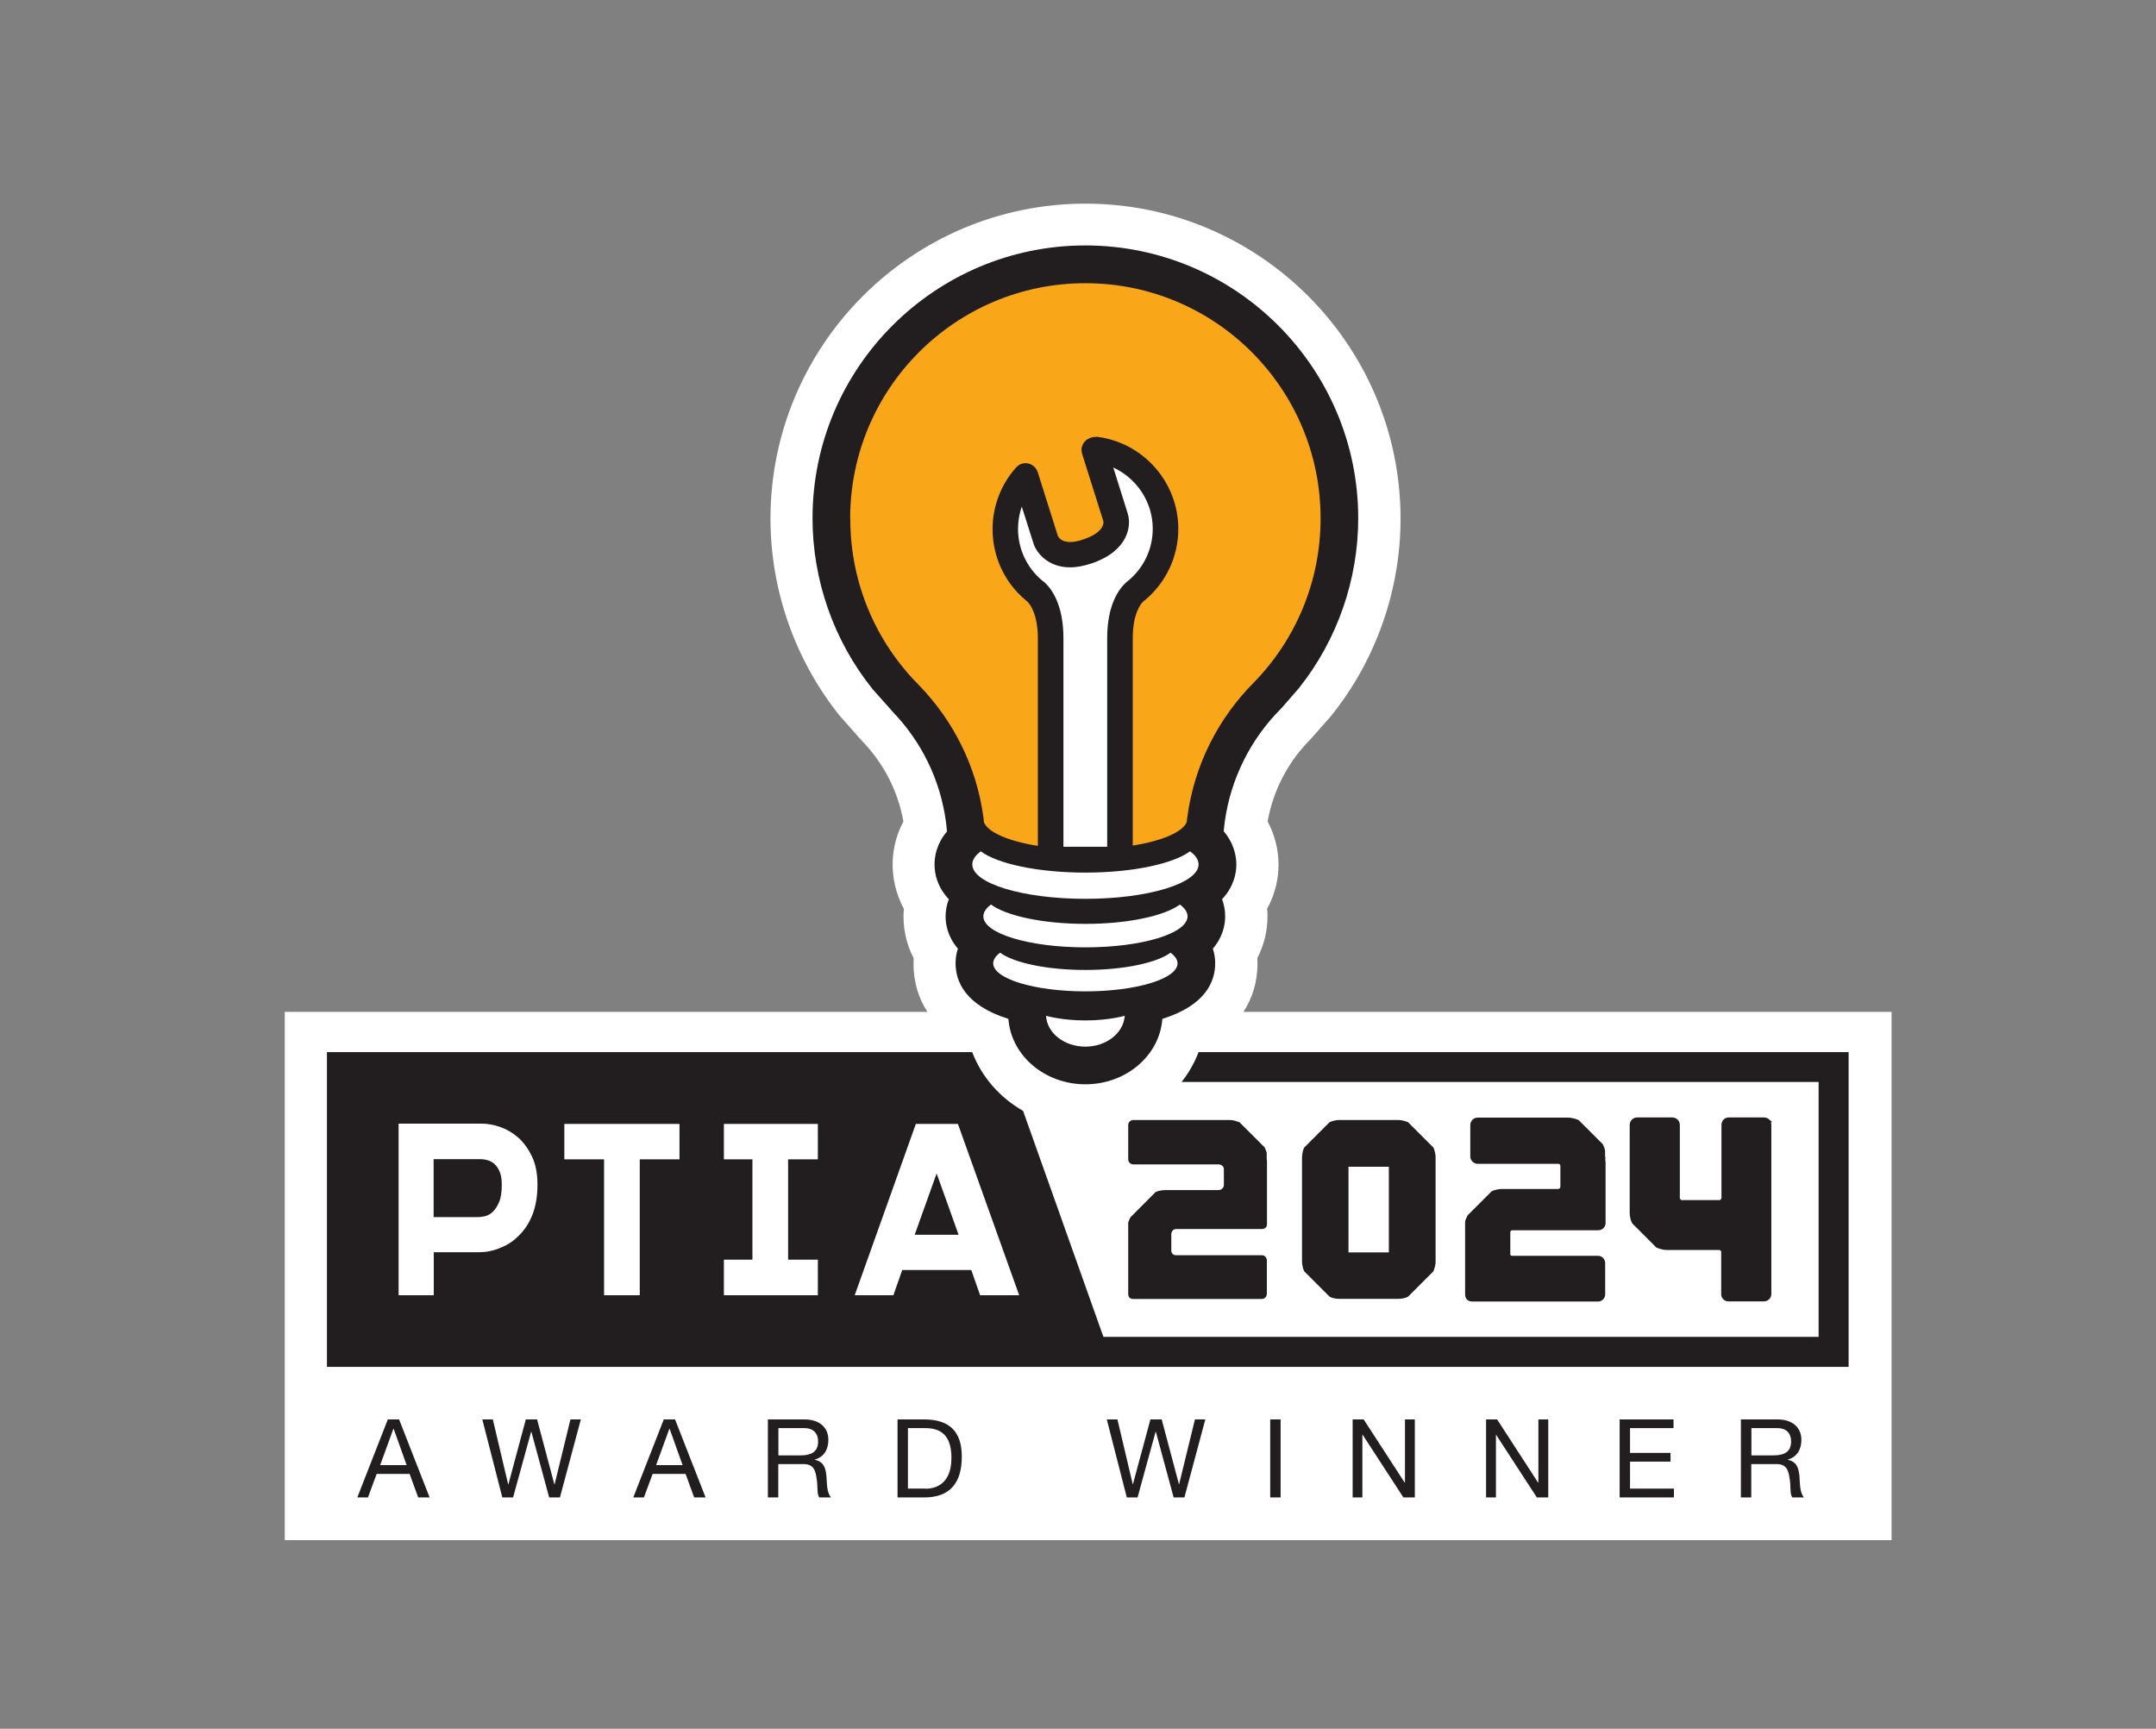 <svg width="106" height="85" viewBox="0 0 106 85" fill="none" xmlns="http://www.w3.org/2000/svg">
<rect x="0" y="0" width="106" height="85" fill="#808080" stroke="none"/>
<g clip-path="url(#clip0_3_5)">
<path d="M61.142 49.739C61.551 49.108 61.825 48.323 61.825 47.365C61.825 47.276 61.825 47.187 61.819 47.104C62.144 46.472 62.316 45.783 62.316 45.062C62.316 44.934 62.316 44.806 62.297 44.685C62.744 43.875 62.859 43.096 62.859 42.509C62.859 41.775 62.674 41.047 62.323 40.39C62.591 38.865 63.337 37.435 64.448 36.331L65.437 35.208L65.514 35.112C67.671 32.394 68.858 28.98 68.858 25.502C68.858 16.963 61.908 10.013 53.369 10.013C44.83 10.013 37.881 16.963 37.881 25.502C37.881 29.012 39.087 32.451 41.282 35.189L42.297 36.338L42.373 36.421C43.446 37.525 44.148 38.891 44.416 40.39C43.988 41.188 43.886 41.954 43.886 42.515C43.886 43.077 44.001 43.881 44.441 44.685C44.428 44.813 44.422 44.94 44.422 45.068C44.422 45.789 44.594 46.485 44.92 47.11C44.92 47.2 44.913 47.289 44.913 47.378C44.913 48.342 45.188 49.12 45.596 49.752H14V75.726H93V49.752H61.142V49.739Z" fill="white"/>
<path d="M19.067 69.791L17.567 73.626H18.091L18.518 72.471H20.139L20.561 73.626H21.122L19.622 69.791H19.061H19.067ZM18.691 72.037L19.341 70.25H19.354L19.992 72.037H18.691Z" fill="#221D1E"/>
<path d="M27.268 72.982H27.255L26.406 69.791H25.851L24.996 72.982H24.983L24.23 69.791H23.713L24.696 73.626H25.226L26.113 70.397H26.125L27 73.626H27.529L28.557 69.791H28.046L27.268 72.982Z" fill="#221D1E"/>
<path d="M32.635 69.791L31.135 73.626H31.658L32.086 72.471H33.707L34.128 73.626H34.69L33.19 69.791H32.628H32.635ZM32.258 72.037L32.909 70.25H32.922L33.56 72.037H32.258Z" fill="#221D1E"/>
<path d="M40.063 71.776V71.763C40.523 71.635 40.727 71.252 40.727 70.793C40.727 70.18 40.28 69.791 39.559 69.791H37.753V73.626H38.264V71.986H39.508C39.999 71.986 40.095 72.305 40.146 72.682C40.223 73.058 40.146 73.473 40.286 73.626H40.855C40.638 73.365 40.663 72.943 40.631 72.567C40.593 72.19 40.504 71.865 40.057 71.776H40.063ZM39.336 71.559H38.27V70.218H39.54C40.019 70.218 40.223 70.499 40.223 70.876C40.223 71.437 39.814 71.559 39.336 71.559Z" fill="#221D1E"/>
<path d="M45.443 69.791H44.128V73.626H45.443C46.719 73.626 47.287 72.899 47.287 71.616C47.287 70.333 46.624 69.791 45.443 69.791ZM45.488 73.192H44.639V70.218H45.5C46.439 70.218 46.777 70.774 46.777 71.686C46.777 73.097 45.839 73.199 45.488 73.199V73.192Z" fill="#221D1E"/>
<path d="M57.97 72.982H57.964L57.115 69.791H56.56L55.699 72.982H55.692L54.939 69.791H54.416L55.399 73.626H55.928L56.815 70.397H56.828L57.702 73.626H58.232L59.26 69.791H58.749L57.97 72.982Z" fill="#221D1E"/>
<path d="M62.961 69.791H62.45V73.626H62.961V69.791Z" fill="#221D1E"/>
<path d="M69.075 72.899H69.062L67.045 69.791H66.503V73.626H66.981V70.544H66.994L68.998 73.626H69.56V69.791H69.075V72.899Z" fill="#221D1E"/>
<path d="M75.635 72.899H75.622L73.606 69.791H73.063V73.626H73.548V70.544H73.555L75.559 73.626H76.12V69.791H75.635V72.899Z" fill="#221D1E"/>
<path d="M80.141 71.865H82.132V71.437H80.141V70.218H82.279V69.791H79.63V73.626H82.298V73.192H80.141V71.865Z" fill="#221D1E"/>
<path d="M87.901 71.776V71.763C88.361 71.635 88.565 71.252 88.565 70.793C88.565 70.18 88.118 69.791 87.397 69.791H85.591V73.626H86.101V71.986H87.346C87.837 71.986 87.933 72.305 87.984 72.682C88.061 73.058 87.984 73.473 88.124 73.626H88.692C88.475 73.365 88.501 72.943 88.469 72.567C88.431 72.19 88.341 71.865 87.895 71.776H87.901ZM87.173 71.559H86.108V70.218H87.378C87.856 70.218 88.061 70.499 88.061 70.876C88.061 71.437 87.652 71.559 87.173 71.559Z" fill="#221D1E"/>
<path d="M58.092 53.198H89.413V65.732H54.25L50.3 54.621C49.151 53.964 48.257 52.943 47.798 51.73H16.074V67.206H90.888V51.73H58.928C58.724 52.267 58.443 52.758 58.092 53.198ZM25.494 60.767C25.296 60.965 25.091 61.118 24.875 61.227C24.658 61.335 24.46 61.418 24.275 61.469C24.083 61.52 23.924 61.552 23.79 61.558C23.656 61.565 23.566 61.571 23.522 61.571H21.326V63.684H19.597V55.247H23.681C23.956 55.247 24.256 55.298 24.575 55.406C24.894 55.515 25.194 55.687 25.468 55.923C25.736 56.159 25.966 56.472 26.151 56.855C26.336 57.238 26.425 57.704 26.425 58.253C26.425 59.331 26.113 60.167 25.494 60.767ZM33.407 57.002H31.454V63.684H29.699V57.002H27.746V55.26H33.407V57.002ZM40.21 57.002H38.748V61.935H40.21V63.684H35.59V61.935H36.993V57.002H35.59V55.26H40.21V57.002ZM49.342 63.684H48.187L47.753 62.445H44.358L43.924 63.684H42.022L45.028 55.26H47.096L50.108 63.684H49.355H49.342Z" fill="#221D1E"/>
<path d="M46.049 57.697L44.971 60.71H46.126H47.128L46.63 59.312L46.049 57.697Z" fill="#221D1E"/>
<path d="M65.367 63.754C65.431 63.786 65.507 63.818 65.597 63.837C65.686 63.856 65.763 63.862 65.839 63.862H68.743C68.813 63.862 68.896 63.856 68.992 63.837C69.088 63.818 69.164 63.792 69.228 63.754L70.472 62.509C70.498 62.445 70.523 62.369 70.549 62.279C70.574 62.19 70.581 62.107 70.581 62.037V56.893C70.581 56.823 70.574 56.74 70.549 56.651C70.53 56.561 70.504 56.485 70.472 56.421L69.228 55.177C69.164 55.151 69.088 55.126 68.992 55.1C68.896 55.081 68.813 55.068 68.743 55.068H65.839C65.763 55.068 65.686 55.081 65.597 55.1C65.507 55.119 65.431 55.145 65.367 55.177L64.123 56.421C64.091 56.485 64.059 56.561 64.046 56.651C64.027 56.74 64.014 56.823 64.014 56.893V62.037C64.014 62.114 64.027 62.19 64.046 62.279C64.065 62.369 64.091 62.445 64.123 62.509L65.367 63.754ZM66.299 57.366H68.283V61.578H66.299V57.366Z" fill="#221D1E"/>
<path d="M62.278 56.676C62.278 56.676 62.246 56.561 62.182 56.421L60.938 55.177C60.868 55.151 60.785 55.126 60.696 55.1C60.606 55.081 60.523 55.068 60.453 55.068H55.724C55.654 55.068 55.59 55.094 55.539 55.145C55.488 55.196 55.469 55.253 55.469 55.33V56.989C55.469 57.059 55.494 57.123 55.539 57.174C55.59 57.225 55.648 57.251 55.724 57.251H59.91C59.981 57.251 60.044 57.276 60.096 57.321C60.147 57.366 60.172 57.423 60.172 57.5V58.259C60.172 58.329 60.147 58.393 60.096 58.438C60.044 58.489 59.987 58.514 59.91 58.514H57.288C57.217 58.514 57.134 58.521 57.045 58.54C56.956 58.559 56.879 58.578 56.815 58.61L55.577 59.854C55.501 60.001 55.469 60.091 55.469 60.135V63.613C55.469 63.786 55.558 63.869 55.724 63.869H62.036C62.106 63.869 62.17 63.843 62.214 63.792C62.259 63.741 62.285 63.684 62.285 63.607V61.973C62.285 61.903 62.259 61.839 62.214 61.794C62.17 61.743 62.112 61.718 62.036 61.718H57.83C57.696 61.718 57.613 61.654 57.587 61.514V60.646C57.626 60.499 57.702 60.429 57.83 60.429H62.036C62.106 60.429 62.17 60.41 62.221 60.365C62.272 60.32 62.291 60.263 62.291 60.186V57.059C62.291 57.059 62.278 57.034 62.278 57.002V56.676Z" fill="#221D1E"/>
<path d="M24.313 57.231C24.211 57.142 24.102 57.085 23.981 57.047C23.86 57.015 23.758 56.995 23.662 56.995H21.32V59.842H23.534C23.617 59.842 23.726 59.822 23.854 59.797C23.981 59.765 24.109 59.695 24.224 59.586C24.345 59.478 24.447 59.312 24.536 59.108C24.626 58.904 24.67 58.616 24.67 58.259C24.67 57.991 24.638 57.774 24.568 57.614C24.498 57.449 24.415 57.321 24.313 57.238V57.231Z" fill="#221D1E"/>
<path d="M46.528 40.581L46.56 40.881C46.056 41.475 45.947 42.081 45.947 42.502C45.947 42.962 46.075 43.606 46.649 44.213C46.547 44.481 46.49 44.768 46.49 45.055C46.49 45.476 46.605 46.076 47.096 46.644C47 46.925 46.981 47.18 46.981 47.359C46.981 48.252 47.447 49.427 49.578 50.097C49.712 51.903 51.365 53.313 53.363 53.313C55.36 53.313 57.013 51.903 57.147 50.097C59.285 49.427 59.745 48.252 59.745 47.359C59.745 47.11 59.706 46.874 59.63 46.644C60.121 46.07 60.236 45.476 60.236 45.055C60.236 44.768 60.185 44.487 60.083 44.213C60.651 43.606 60.785 42.962 60.785 42.502C60.785 42.145 60.696 41.5 60.166 40.875L60.172 40.798L60.191 40.613C60.198 40.543 60.204 40.473 60.217 40.396C60.504 38.309 61.48 36.344 62.967 34.857L62.98 34.844L62.993 34.831L63.867 33.83H63.874L63.88 33.81C65.75 31.456 66.777 28.494 66.777 25.482C66.777 18.086 60.759 12.068 53.363 12.068C45.966 12.068 39.948 18.086 39.948 25.482C39.948 28.526 40.995 31.507 42.89 33.868V33.881L42.909 33.893L43.841 34.94H43.848L43.854 34.959C45.309 36.459 46.228 38.342 46.509 40.409C46.515 40.467 46.528 40.524 46.528 40.575V40.581Z" fill="#221D1E"/>
<path d="M53.363 51.462C52.323 51.462 51.474 50.792 51.429 49.944C51.429 49.944 52.201 50.173 53.363 50.173C54.524 50.173 55.297 49.944 55.297 49.944C55.245 50.786 54.397 51.462 53.363 51.462Z" fill="white"/>
<path d="M53.363 48.744C50.861 48.744 48.832 48.125 48.832 47.365C48.832 47.18 48.953 47.002 49.17 46.842C49.846 47.34 51.467 47.691 53.363 47.691C55.258 47.691 56.873 47.34 57.549 46.842C57.766 47.002 57.894 47.18 57.894 47.365C57.894 48.125 55.864 48.744 53.363 48.744Z" fill="white"/>
<path d="M53.363 46.58C50.593 46.58 48.347 45.898 48.347 45.055C48.347 44.851 48.481 44.653 48.723 44.474C49.476 45.03 51.27 45.425 53.369 45.425C55.469 45.425 57.256 45.03 58.009 44.474C58.251 44.653 58.385 44.851 58.385 45.055C58.385 45.898 56.139 46.58 53.363 46.58Z" fill="white"/>
<path d="M53.363 44.194C50.293 44.194 47.804 43.441 47.804 42.502C47.804 42.273 47.951 42.062 48.219 41.858C49.055 42.477 51.04 42.904 53.363 42.904C55.686 42.904 57.677 42.471 58.507 41.858C58.781 42.056 58.928 42.273 58.928 42.502C58.928 43.434 56.439 44.194 53.363 44.194Z" fill="white"/>
<path d="M55.45 25.265L54.735 22.987C55.884 23.517 56.675 24.678 56.675 25.999C56.675 26.982 56.241 27.901 55.501 28.526C55.488 28.533 55.475 28.546 55.462 28.558C55.443 28.571 55.424 28.59 55.405 28.603C55.392 28.609 55.373 28.622 55.367 28.635C55.016 28.954 54.435 29.733 54.435 31.379V41.635H52.284V31.379C52.284 29.745 51.71 28.96 51.365 28.641C51.352 28.635 51.34 28.616 51.327 28.609C51.301 28.59 51.282 28.571 51.257 28.558C51.244 28.546 51.238 28.533 51.225 28.533C50.478 27.901 50.051 26.982 50.051 26.006C50.051 25.629 50.114 25.259 50.236 24.908L50.816 26.733C50.938 27.129 51.48 27.895 52.61 27.895C52.942 27.895 53.299 27.824 53.682 27.697C55.488 27.078 55.628 25.84 55.45 25.272V25.265Z" fill="white"/>
<path d="M41.799 25.489C41.799 19.107 46.975 13.925 53.363 13.925C59.751 13.925 64.927 19.1 64.927 25.489C64.927 28.622 63.682 31.468 61.653 33.549C59.917 35.291 58.724 37.588 58.379 40.148C58.366 40.237 58.353 40.326 58.347 40.416C58.143 40.92 57.115 41.347 55.692 41.577V31.385C55.692 30.134 56.113 29.662 56.203 29.579C56.228 29.56 56.254 29.541 56.273 29.522C56.273 29.522 56.286 29.509 56.292 29.509C57.332 28.641 57.932 27.358 57.932 26.006C57.932 23.721 56.228 21.781 53.975 21.481C53.944 21.481 53.899 21.481 53.867 21.481C53.746 21.481 53.612 21.513 53.497 21.577C53.235 21.723 53.108 22.03 53.203 22.317L54.25 25.635C54.263 25.718 54.275 26.178 53.28 26.516C53.031 26.605 52.808 26.65 52.616 26.65C52.176 26.65 52.042 26.414 52.01 26.35L51.021 23.217C50.95 23 50.772 22.84 50.555 22.789C50.338 22.738 50.108 22.815 49.955 22.987C49.208 23.823 48.8 24.901 48.8 26.018C48.8 27.371 49.393 28.654 50.434 29.515C50.434 29.515 50.446 29.522 50.446 29.528C50.472 29.547 50.497 29.573 50.523 29.592C50.631 29.701 51.027 30.186 51.027 31.398V41.59C49.61 41.366 48.589 40.939 48.379 40.435C48.372 40.345 48.359 40.256 48.347 40.167C48.008 37.665 46.86 35.419 45.188 33.696C43.094 31.596 41.805 28.711 41.805 25.514L41.799 25.489Z" fill="#FAA619"/>
<path d="M78.813 57.174V60.135C78.813 60.199 78.788 60.257 78.743 60.301C78.698 60.346 78.641 60.365 78.571 60.365H74.353C74.238 60.365 74.161 60.435 74.129 60.569V61.686C74.155 61.814 74.231 61.871 74.353 61.871H78.571C78.635 61.871 78.692 61.897 78.73 61.941C78.769 61.986 78.794 62.044 78.794 62.114V63.633C78.794 63.696 78.775 63.754 78.73 63.798C78.686 63.843 78.635 63.869 78.571 63.869H72.393C72.234 63.869 72.157 63.792 72.157 63.633V60.091C72.157 60.046 72.189 59.963 72.259 59.829L73.414 58.674C73.472 58.648 73.542 58.629 73.625 58.61C73.708 58.591 73.784 58.585 73.848 58.585H76.599C76.663 58.585 76.72 58.559 76.771 58.514C76.816 58.47 76.841 58.412 76.841 58.342V57.327C76.841 57.257 76.816 57.206 76.771 57.161C76.727 57.117 76.669 57.098 76.599 57.098H72.655C72.585 57.098 72.534 57.072 72.483 57.027C72.438 56.983 72.412 56.925 72.412 56.861V55.317C72.412 55.253 72.438 55.196 72.483 55.145C72.527 55.1 72.585 55.075 72.655 55.075H77.097C77.167 55.075 77.237 55.087 77.32 55.106C77.403 55.126 77.48 55.151 77.543 55.177L78.698 56.332C78.756 56.466 78.788 56.542 78.788 56.568V56.868C78.788 56.868 78.788 56.913 78.801 56.919V57.168L78.813 57.174Z" fill="#221E1F" stroke="#221E1F" stroke-width="0.25" stroke-miterlimit="10"/>
<path d="M86.893 55.145C86.937 55.189 86.963 55.247 86.963 55.317V63.626C86.963 63.69 86.937 63.747 86.893 63.792C86.848 63.837 86.79 63.862 86.72 63.862H84.978C84.908 63.862 84.857 63.837 84.812 63.792C84.767 63.747 84.748 63.69 84.748 63.626V61.565C84.748 61.495 84.723 61.444 84.678 61.399C84.633 61.354 84.576 61.335 84.512 61.335H81.94C81.87 61.335 81.8 61.322 81.717 61.303C81.634 61.284 81.564 61.258 81.506 61.233L80.351 60.078C80.319 60.02 80.294 59.944 80.275 59.861C80.256 59.778 80.249 59.695 80.249 59.631V55.311C80.249 55.247 80.275 55.189 80.319 55.138C80.364 55.094 80.421 55.068 80.492 55.068H82.221C82.285 55.068 82.342 55.094 82.394 55.138C82.438 55.183 82.464 55.24 82.464 55.311V58.891C82.464 58.961 82.489 59.012 82.534 59.063C82.579 59.114 82.636 59.133 82.706 59.133H84.525C84.589 59.133 84.646 59.108 84.691 59.063C84.736 59.018 84.761 58.961 84.761 58.891V55.311C84.761 55.247 84.78 55.189 84.825 55.138C84.87 55.094 84.921 55.068 84.991 55.068H86.733C86.797 55.068 86.854 55.094 86.905 55.138L86.893 55.145Z" fill="#221E1F" stroke="#221E1F" stroke-width="0.25" stroke-miterlimit="10"/>
</g>
<defs>
<clipPath id="clip0_3_5">
<rect width="79" height="65.713" fill="white" transform="translate(14 10)"/>
</clipPath>
</defs>
</svg>
